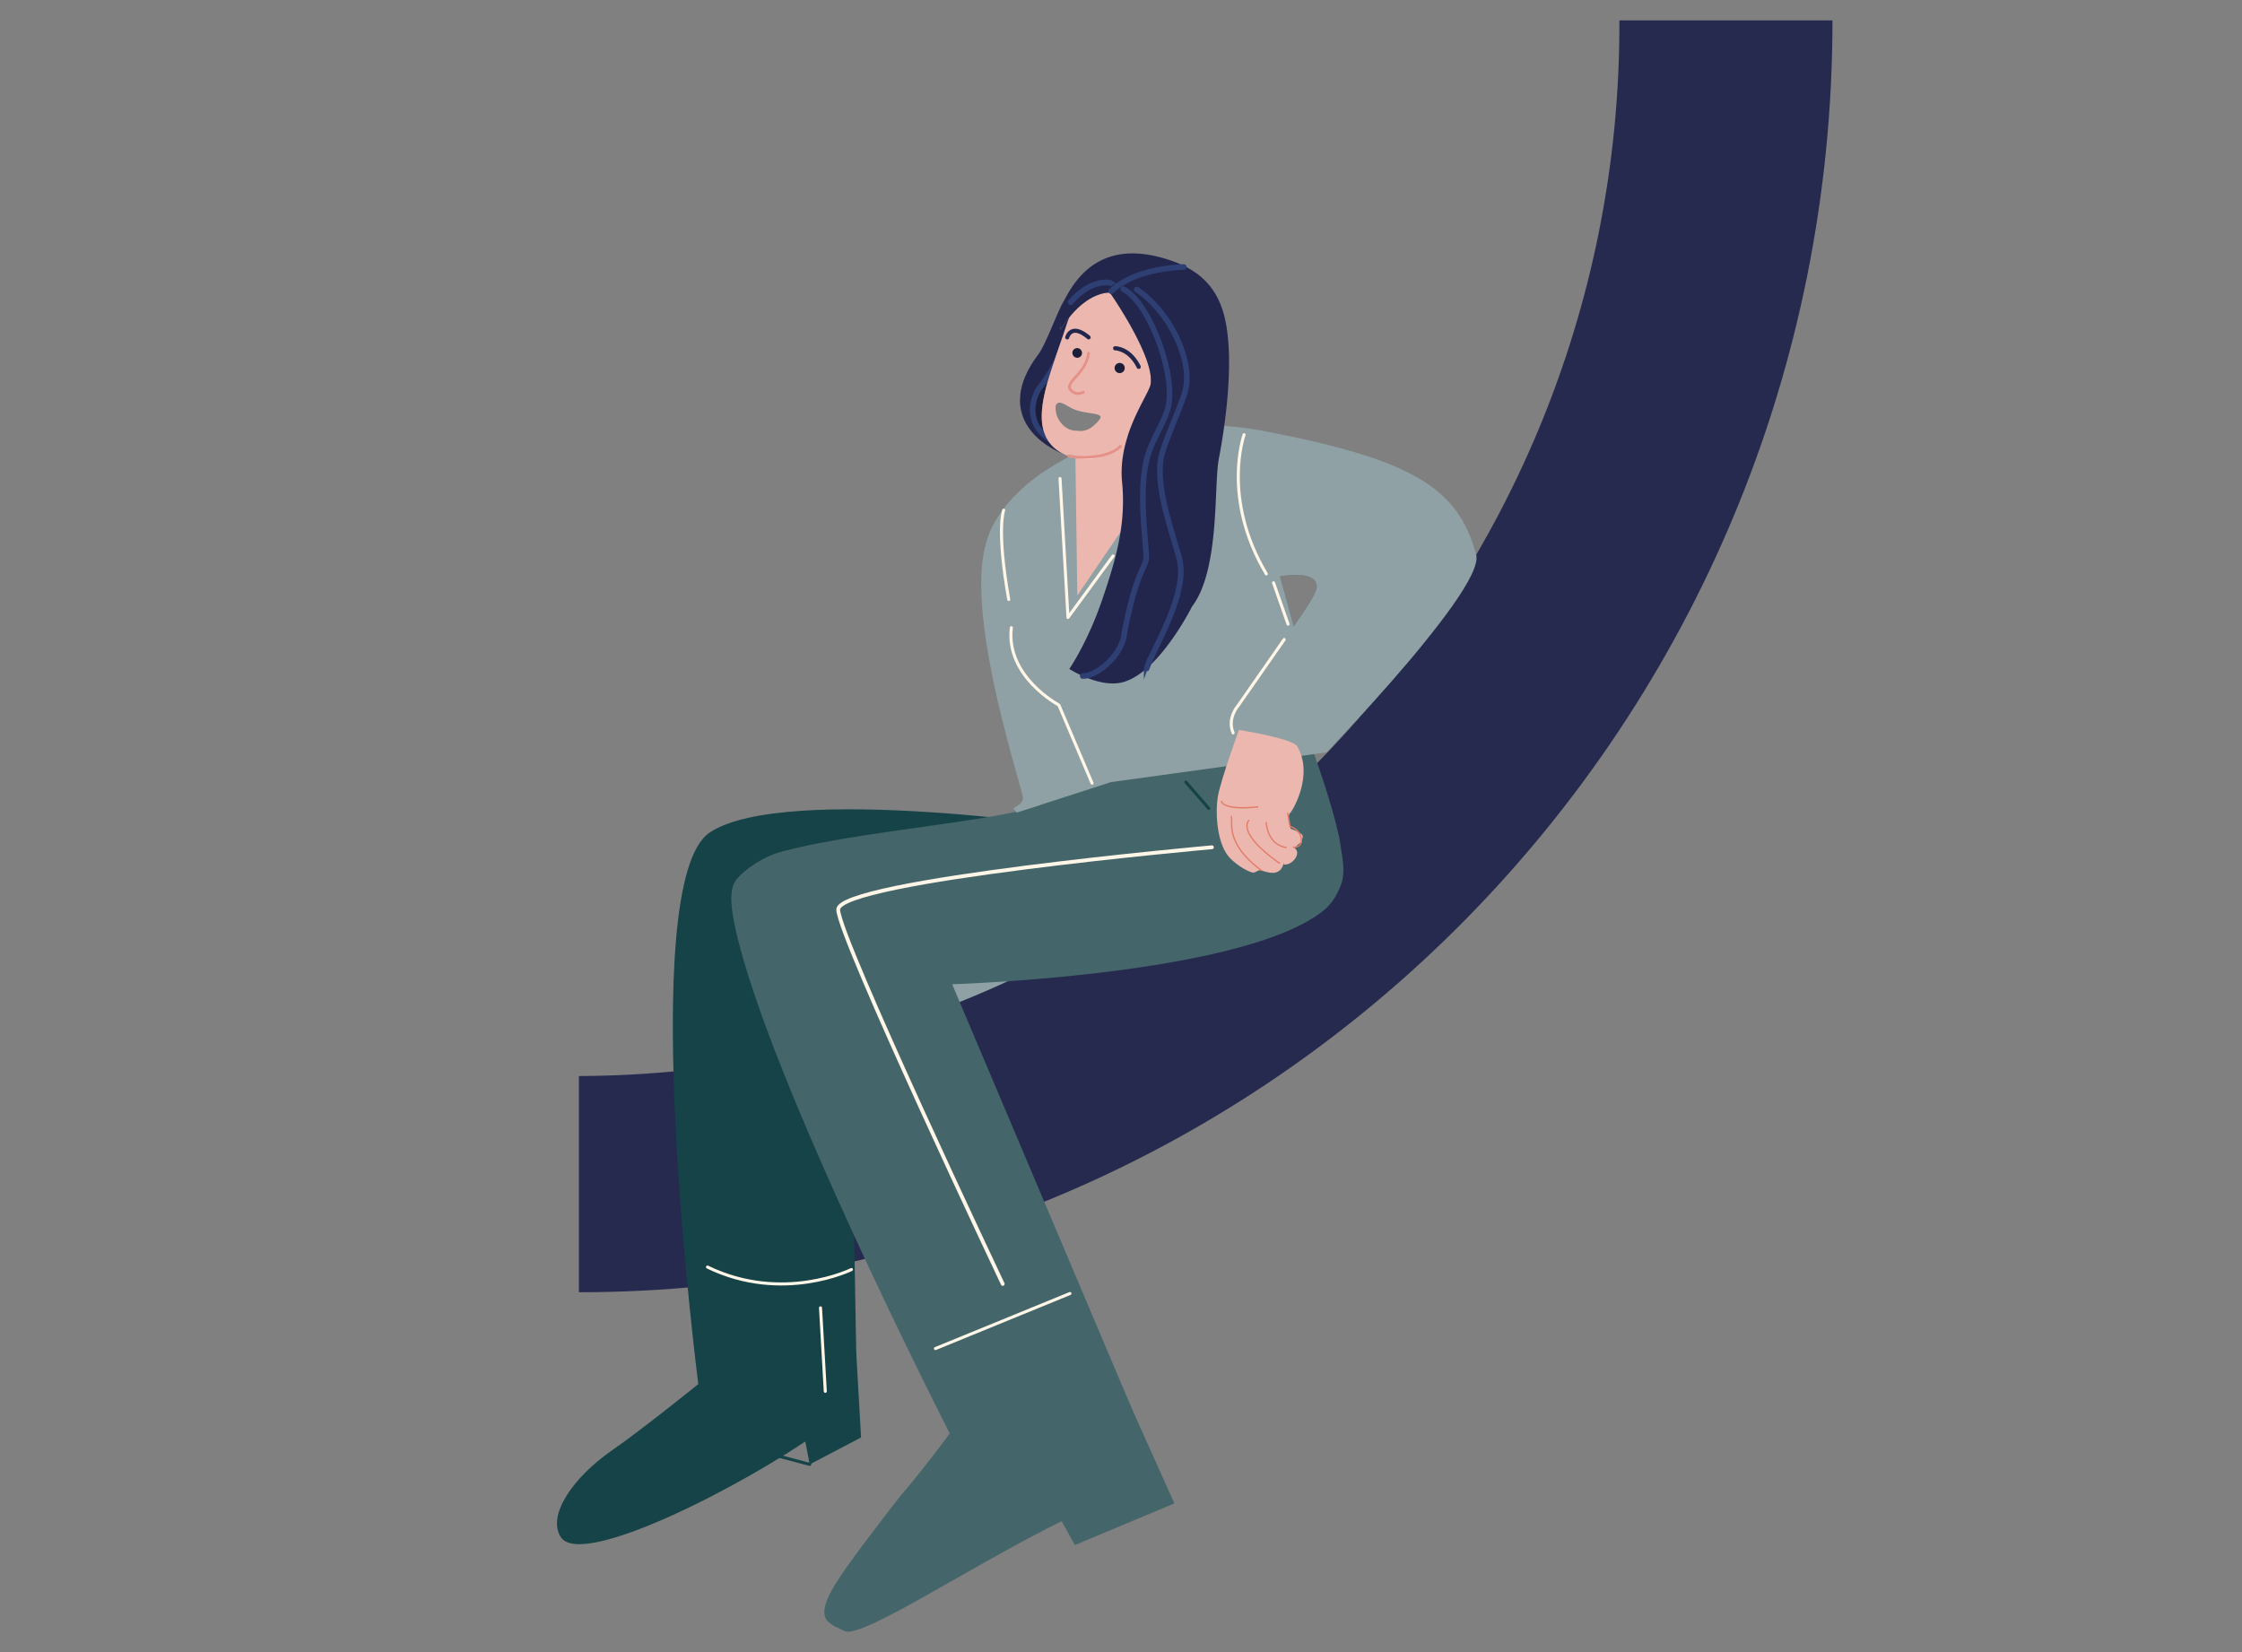 <svg xmlns="http://www.w3.org/2000/svg" xmlns:xlink="http://www.w3.org/1999/xlink" viewBox="0 0 760 560" style="enable-background:new 0 0 760 560" xml:space="preserve"><rect x="0" y="0" width="760" height="560" fill="#808080" stroke="none"/><style>.st0{display:none}.st1{display:inline}.st3{fill:#502018}.st4{fill:#145b9d}.st5{fill:#fce1e0}.st6{fill:none;stroke:#e59188;stroke-width:.704;stroke-linecap:round;stroke-linejoin:round;stroke-miterlimit:10}.st7{fill:#fff}.st8{fill:#1b1d39}.st9{fill:none;stroke:#502018;stroke-width:3.889;stroke-linecap:round;stroke-linejoin:round;stroke-miterlimit:10}.st10,.st13,.st15{fill:#e2ad45}.st13,.st15{stroke:#e2ad45;stroke-width:1.944;stroke-linecap:round;stroke-linejoin:round;stroke-miterlimit:10}.st15{fill:none;stroke:#fff;stroke-width:.972}.st16{fill:#eed2a2}.st17{fill:#fff6e8}.st18{fill:#98accc}.st19{stroke:#fff;stroke-width:1.944}.st19,.st20,.st21{fill:none;stroke-miterlimit:10}.st20{stroke:#f3b7b6;stroke-width:.972;stroke-linecap:round;stroke-linejoin:round}.st21{stroke:#e2ad45}.st23,.st24{display:inline;fill:#ece9e5}.st24{fill:#1b1d39}.st25{fill:#b25d50}.st25,.st26,.st27{display:inline}.st26{fill:#fff}.st27{stroke:#a5412e;stroke-linecap:round;stroke-linejoin:round}.st27,.st28,.st30{fill:none;stroke-miterlimit:10}.st28{display:inline;stroke:#1b1d39;stroke-width:2;stroke-linecap:round}.st30{stroke:#98accc;stroke-width:.5}.st30,.st31,.st32{display:inline}.st31{fill:none;stroke:#a5412e;stroke-miterlimit:10}.st32{fill:#d89931}.st33,.st40,.st41,.st42,.st43{display:inline;fill:none;stroke-miterlimit:10}.st33{stroke:#f3f1ee;stroke-linecap:round}.st40,.st41,.st42,.st43{stroke:#e27a67}.st41,.st42,.st43{stroke:#fff6e8;stroke-linecap:round}.st42,.st43{stroke:#2e3f73}.st43{stroke:#6d7f9a}.st44{fill:#2e3f73}.st45{fill:#e5b871}.st46{fill:#f3b7b6}.st47{fill:#ece9e5}.st48{fill:#6d7f9a}.st49{fill:#e27a67}.st50{fill:none;stroke:#1b1d39;stroke-width:3.912;stroke-linecap:round;stroke-linejoin:round;stroke-miterlimit:10}.st54{fill:#dd6b5b}.st55{fill:#a4412d}.st57,.st58,.st60{fill:none;stroke:#502017;stroke-width:1.85;stroke-linecap:round;stroke-linejoin:round;stroke-miterlimit:10}.st58,.st60{stroke:#502018;stroke-width:9.252}.st60{stroke:#fff5e6;stroke-width:1.85}.st61{fill:#e0d9ce}.st68,.st69,.st72{fill:none;stroke:#fff;stroke-width:3.044;stroke-linecap:round;stroke-linejoin:round;stroke-miterlimit:10}.st69,.st72{stroke:#fff6e8;stroke-width:3.461}.st72{stroke:#3366a8;stroke-width:2}.st73{fill:#3366a8}.st74{fill:none;stroke:#fff6e8;stroke-linecap:round;stroke-linejoin:round;stroke-miterlimit:10}.st75{fill:#b25d50}.st76,.st78,.st79,.st80,.st81,.st82{fill:none;stroke:#a5412e;stroke-width:3.251;stroke-linecap:round;stroke-linejoin:round;stroke-miterlimit:10}.st78,.st79,.st80,.st81,.st82{fill:#b25d50}.st79,.st80,.st81,.st82{fill:none;stroke:#3366a8;stroke-width:3.088}.st80,.st81,.st82{stroke:#000;stroke-width:1.029}.st81,.st82{stroke-width:2.058}.st82{stroke:#3366a8;stroke-width:1.029}.st84{fill:#ffe2e0}.st88,.st90,.st97{fill:none;stroke:#3366a8;stroke-width:2.785;stroke-linecap:round;stroke-linejoin:round;stroke-miterlimit:10}.st90,.st97{stroke:#a5412e;stroke-width:.536}.st97{stroke:#dd6b5b}.st98{fill:#e17a67}.st102,.st103,.st105,.st107,.st109,.st99{fill:none;stroke:#dd6b5b;stroke-width:1.073;stroke-linecap:round;stroke-linejoin:round;stroke-miterlimit:10}.st102,.st103,.st105,.st107,.st109{stroke:#f3b7b6;stroke-width:.536}.st103,.st105,.st107,.st109{stroke:#a5412e;stroke-width:.62}.st105,.st107,.st109{stroke:#fff;stroke-width:.536}.st107,.st109{stroke:#000;stroke-width:1.792}.st109{stroke-width:3.583}.st111{fill:#22264d}.st112{fill:#dbd4c8}.st113{fill:none}.st114{fill:#a5412e}.st115,.st116,.st118,.st119{fill:none;stroke:#dbd4c8;stroke-width:1.817;stroke-linecap:round;stroke-linejoin:round;stroke-miterlimit:10}.st116,.st118,.st119{stroke:#98accc;stroke-width:1.211}.st118,.st119{stroke:#502018;stroke-width:.552}.st119{stroke-width:2.944}.st124{fill:#e59188}.st125,.st126,.st127{fill:none;stroke:#1b1d39;stroke-width:1.211;stroke-linecap:round;stroke-linejoin:round;stroke-miterlimit:10}.st126,.st127{stroke:#e59188;stroke-width:.617}.st127{stroke:#d89931;stroke-width:3.289}.st129{stroke:#e17a67;stroke-width:1.211}.st129,.st131,.st132,.st133{fill:none;stroke-miterlimit:10}.st131{stroke:#f3f1ee;stroke-width:3.634;stroke-linecap:round;stroke-linejoin:round}.st132,.st133{stroke:#1b1d39}.st133{stroke:#fff;stroke-width:2;stroke-linecap:round;stroke-linejoin:round}.st134{fill:#5479ae}.st135{display:inline;fill:#e17a67;stroke:#e2ad45;stroke-width:3;stroke-linecap:round;stroke-linejoin:round;stroke-miterlimit:10}.st137{display:inline;fill:#3366a8}.st138{font-family:&apos;AcuminPro-Semibold&apos;}.st144,.st145,.st146{fill:none;stroke:#000;stroke-width:7.627;stroke-linecap:round;stroke-linejoin:round;stroke-miterlimit:10}.st145,.st146{stroke:#1b1d39;stroke-width:2.542}.st146{stroke:#a5412e}.st147{fill:#b54339}.st149{fill:none;stroke:#fce1e0;stroke-width:.953;stroke-linecap:round;stroke-linejoin:round;stroke-miterlimit:10}.st150,.st151{stroke-width:1.271}.st150{fill:none;stroke:#a5412e;stroke-miterlimit:10}.st151{stroke:#1b1d39;stroke-linecap:round;stroke-linejoin:round}.st151,.st152,.st153,.st154{fill:none;stroke-miterlimit:10}.st152{stroke:#502018;stroke-width:.953;stroke-linecap:round;stroke-linejoin:round}.st153,.st154{stroke:#fce1e0;stroke-width:1.271}.st154{stroke:#fff;stroke-width:.636;stroke-linecap:round;stroke-linejoin:round}.st155{fill:#eae7e1}.st156{fill:#ecb7af}.st157{fill:#fff5e6}.st158{fill:#f2b7b6}.st159{fill:#f3f1ee}.st160,.st162{display:inline;fill:#5479ae}.st162{fill:none;stroke:#eed2a2;stroke-width:.279;stroke-linecap:round;stroke-linejoin:round;stroke-miterlimit:10}.st163{display:inline;fill:#eed2a2}.st164,.st165,.st166{fill:none;stroke-linecap:round;stroke-linejoin:round;stroke-miterlimit:10}.st164{display:inline;stroke:#1b1d39;stroke-width:.435}.st165,.st166{stroke:#a5412e;stroke-width:.376}.st166{stroke:#1b1d39;stroke-width:.279}.st171{display:inline;fill:#a5412e}.st172,.st173,.st174{fill:none;stroke-linecap:round;stroke-linejoin:round;stroke-miterlimit:10}.st172{display:inline;stroke:#1b1d39;stroke-width:.279}.st173,.st174{stroke:#502018;stroke-width:.376}.st174{stroke:#ada394;stroke-width:.501}.st176{display:inline;fill:#e2ad45}.st177,.st179{fill:none;stroke-linecap:round;stroke-linejoin:round;stroke-miterlimit:10}.st177{display:inline;stroke:#fff6e8;stroke-width:.376}.st179{stroke:#1b1d39;stroke-width:1.671}.st183{display:inline;fill:#fce1e0}.st184,.st185{display:inline;stroke-width:.338}.st184{fill:none;stroke:#f3b7b6;stroke-linecap:round;stroke-linejoin:round;stroke-miterlimit:10}.st185{stroke:#1b1d39}.st185,.st186,.st187,.st188{fill:none;stroke-linecap:round;stroke-linejoin:round;stroke-miterlimit:10}.st186{display:inline;stroke:#a5412e;stroke-width:3.133}.st187,.st188{stroke:#f3b7b6;stroke-width:.334}.st188{stroke:#a5412e}.st189{display:inline;fill:#98accc}.st196{fill:none;stroke:#e2ad45;stroke-width:.331;stroke-linecap:round;stroke-linejoin:round;stroke-miterlimit:10}.st198,.st199,.st200{display:inline;fill:#22264d}.st199,.st200{fill:none;stroke:#22264d;stroke-width:.87;stroke-miterlimit:10}.st200{stroke:#e2ad45;stroke-width:.331;stroke-linecap:round;stroke-linejoin:round}.st202,.st203{display:inline;fill:#e5b871}.st203{fill:none;stroke:#d89931;stroke-width:.348;stroke-linecap:round;stroke-linejoin:round}.st203,.st204,.st205{stroke-miterlimit:10}.st204{display:inline;fill:none;stroke:#ece9e5;stroke-width:.653;stroke-linecap:round;stroke-linejoin:round}.st205{fill:#98accc;stroke:#98accc;stroke-width:.228}.st206,.st210,.st211,.st212{display:inline;fill:none;stroke:#1b1d39;stroke-width:.87;stroke-linecap:round;stroke-linejoin:round;stroke-miterlimit:10}.st210,.st211,.st212{stroke:#e2ad45;stroke-width:.279}.st211,.st212{stroke-width:.87}.st212{stroke:#6d7f9a;stroke-width:.279}.st214{display:inline;stroke:#ece9e5;stroke-width:.348}.st214,.st216,.st217,.st218,.st222{fill:none;stroke-linecap:round;stroke-linejoin:round;stroke-miterlimit:10}.st216{display:inline;stroke:#5479ae;stroke-width:.279}.st217,.st218,.st222{stroke:#f3b7b6;stroke-width:.356}.st218,.st222{display:inline;stroke:#e2ad45;stroke-width:1.74}.st222{stroke-width:.653}.st224{fill:#164347}.st231{fill:none;stroke:#fff;stroke-width:.845;stroke-linecap:round;stroke-linejoin:round;stroke-miterlimit:10}.st232{fill:#1f4d54}.st233,.st235,.st240,.st241,.st244{fill:none;stroke:#e2ad45;stroke-width:1.126;stroke-linecap:round;stroke-linejoin:round;stroke-miterlimit:10}.st235,.st240,.st241,.st244{fill:#ffe2e0;stroke:#f3b7b6;stroke-width:.522}.st240,.st241,.st244{fill:none;stroke:#e17a67;stroke-width:.563}.st241,.st244{stroke:#fff}.st244{fill:#fff;stroke:#e2ad45;stroke-width:3.565}.st245{fill:#44666a}.st248{fill:none;stroke:#fff;stroke-width:5.618;stroke-linecap:round;stroke-linejoin:round;stroke-miterlimit:10}.st250{fill:#262a4f}.st258{fill:#8fa1a4}.st259{fill:none;stroke:#000;stroke-width:.785;stroke-linecap:round;stroke-linejoin:round;stroke-miterlimit:10}.st266,.st267,.st268,.st269,.st270{fill:none;stroke-width:.599;stroke-miterlimit:10}.st266{stroke:#a5412e;stroke-linecap:round;stroke-linejoin:round}.st267,.st268,.st269,.st270{stroke:#8fa1a4}.st268,.st269,.st270{stroke:#000;stroke-linecap:round;stroke-linejoin:round}.st269,.st270{stroke:#fff}.st270{stroke:#e2ad45;stroke-width:1.197}.st275,.st276{display:inline;fill:#dd6b5b}.st276{fill:#fff6e8}.st281,.st283{fill:none;stroke-linecap:round;stroke-linejoin:round;stroke-miterlimit:10}.st281{display:inline;stroke:#e17a67;stroke-width:1.821}.st283{stroke:#a5412e}.st286{display:inline;fill:#ecb7af}.st287,.st290,.st291,.st292{fill:none;stroke-miterlimit:10}.st287{stroke:#e17a67;stroke-width:1.454;stroke-linecap:round;stroke-linejoin:round}.st290,.st291,.st292{display:inline}.st290{stroke:#5479ae;stroke-width:.851;stroke-linecap:round;stroke-linejoin:round}.st291,.st292{stroke:#fff6e8;stroke-width:.75}.st292{stroke:#e17a67;stroke-width:1.263;stroke-linecap:round;stroke-linejoin:round}.st305,.st307,.st308,.st309,.st311,.st312,.st313,.st317,.st320,.st321,.st324{fill:none;stroke:#a5412e;stroke-width:1.222;stroke-linecap:round;stroke-linejoin:round;stroke-miterlimit:10}.st307,.st308,.st309,.st311,.st312,.st313,.st317,.st320,.st321,.st324{stroke:#fff;stroke-width:.815}.st308,.st309,.st311,.st312,.st313,.st317,.st320,.st321,.st324{stroke-width:6.517}.st309,.st311,.st312,.st313,.st317,.st320,.st321,.st324{stroke:#98accc;stroke-width:1.222}.st311,.st312,.st313,.st317,.st320,.st321,.st324{stroke-width:3.258}.st312,.st313,.st317,.st320,.st321,.st324{stroke:#eae7e1;stroke-width:.553}.st313,.st317,.st320,.st321,.st324{stroke:#502018;stroke-width:1.106}.st317,.st320,.st321,.st324{stroke:#eed2a2}.st320,.st321,.st324{stroke:#f3f1ee}.st321,.st324{stroke:#fff}.st324{stroke:#98accc;stroke-width:.83}.st326{fill:#131b52}.st329,.st330{fill:none;stroke-linecap:round;stroke-linejoin:round}.st329{stroke:#f3b7b6;stroke-width:2;stroke-miterlimit:10}.st330{stroke:#e17a67;stroke-width:7}.st330,.st332,.st334{stroke-miterlimit:10}.st332{fill:#e59188;stroke:#e59188;stroke-width:.399}.st334{stroke:#22264d;stroke-width:7}.st334,.st335,.st341{fill:none;stroke-linecap:round;stroke-linejoin:round}.st335{stroke:#ecb7af;stroke-width:2;stroke-miterlimit:10}.st341{stroke:#e17a67;stroke-width:.8}.st341,.st342,.st344{stroke-miterlimit:10}.st342{fill:none;stroke:#502018;stroke-width:4.001;stroke-linecap:round;stroke-linejoin:round}.st344{fill:#e27a67;stroke:#e27a67;stroke-width:.165}.st345,.st346,.st350{display:inline;fill:none;stroke:#502018;stroke-width:.8;stroke-linecap:round;stroke-linejoin:round;stroke-miterlimit:10}.st346,.st350{stroke:#fff}.st350{stroke:#2e3f73}.st351,.st353{display:inline;fill:#e27a67}.st353{fill:none;stroke:#22264d;stroke-width:1.2;stroke-linecap:round;stroke-linejoin:round}.st353,.st357,.st360{stroke-miterlimit:10}.st357{fill:none;stroke:#fff;stroke-width:.746;stroke-linecap:round;stroke-linejoin:round}.st360{stroke:#f3b7b6;stroke-width:.932}.st360,.st363,.st364{fill:none;stroke-linecap:round;stroke-linejoin:round}.st363{stroke:#502018;stroke-width:.932;stroke-miterlimit:10}.st364{stroke:#22264d;stroke-width:.746}.st364,.st369,.st371{stroke-miterlimit:10}.st369{fill:#1b1d39;stroke:#2e3f73;stroke-width:1.285}.st371{fill:none;stroke:#164347}.st371,.st372{stroke-width:1.035;stroke-linecap:round;stroke-linejoin:round}.st372,.st377,.st379,.st380,.st381,.st382{fill:none;stroke:#fff6e8;stroke-miterlimit:10}.st379,.st380,.st381,.st382{stroke:#e17a67;stroke-width:3;stroke-linecap:round;stroke-linejoin:round}.st380,.st381,.st382{stroke:#22264d}.st381,.st382{stroke:#e5b871;stroke-width:9}.st382{stroke:#f3b7b6;stroke-width:3}.st386{stroke:#e17a67;stroke-width:2}.st386,.st390,.st391{fill:none;stroke-linecap:round;stroke-linejoin:round;stroke-miterlimit:10}.st390{stroke:#a5412e;stroke-width:9}.st391{stroke:#b25d50}.st398{stroke:#f3b7b6}.st398,.st400,.st401,.st403{fill:none;stroke-miterlimit:10}.st400{stroke:#fff6e8;stroke-width:1.19;stroke-linecap:round;stroke-linejoin:round}.st401,.st403{stroke:#e27a67;stroke-width:1.531}.st403{display:inline;stroke:#fff;stroke-width:.75}.st404,.st411{stroke-linecap:round;stroke-linejoin:round}.st404{display:inline;fill:none;stroke:#1b1d39;stroke-width:47;stroke-miterlimit:10}.st411{stroke:#c48b2d;stroke-width:.75}.st411,.st414,.st418,.st419,.st420{fill:none;stroke-miterlimit:10}.st414{stroke:#98accc;stroke-width:1.648;stroke-linecap:round;stroke-linejoin:round}.st418,.st419,.st420{stroke:#fff}.st418{stroke-width:.75;stroke-linecap:round;stroke-linejoin:round}.st419,.st420{stroke-width:.606}.st420{stroke-width:.448}.st421{fill:#f2dbbc}.st423,.st424,.st429,.st430{fill:none;stroke:#fff6e8;stroke-width:.641;stroke-linecap:round;stroke-linejoin:round;stroke-miterlimit:10}.st424,.st429,.st430{stroke:#e17a67}.st429,.st430{stroke:#fff6e8;stroke-width:.75}.st430{stroke:#e17a67}.st433{stroke:#3366a8}.st433,.st440,.st443,.st444{fill:none;stroke-miterlimit:10}.st440{stroke:#dbd4c8;stroke-width:2.435;stroke-linecap:round;stroke-linejoin:round}.st443,.st444{stroke:#e2ad45;stroke-width:1.217}.st444{stroke:#c48b2d;stroke-width:.798;stroke-linecap:round;stroke-linejoin:round}.st445,.st451,.st453,.st454,.st455,.st456,.st459,.st460,.st462,.st464,.st465{fill:none;stroke:#fff6e8;stroke-width:17.043;stroke-linecap:round;stroke-linejoin:round;stroke-miterlimit:10}.st451,.st453,.st454,.st455,.st456,.st459,.st460,.st462,.st464,.st465{stroke-width:3.652}.st453,.st454,.st455,.st456,.st459,.st460,.st462,.st464,.st465{stroke-width:.913}.st454,.st455,.st456,.st459,.st460,.st462,.st464,.st465{stroke-width:.609}.st455,.st456,.st459,.st460,.st462,.st464,.st465{fill:#fff6e8;stroke-width:.798}.st456,.st459,.st460,.st462,.st464,.st465{fill:none;stroke:#44666a;stroke-width:2.435}.st459,.st460,.st462,.st464,.st465{stroke:#eed2a2;stroke-width:1.652}.st460,.st462,.st464,.st465{stroke-width:1.689}.st462,.st464,.st465{stroke:#164347;stroke-width:1.217}.st464,.st465{stroke:#e17a66;stroke-width:2.087}.st465{stroke:#e59188;stroke-width:1.688}.st466,.st467,.st468{fill:#ecb7af;stroke:#ecb7af;stroke-width:1.321;stroke-miterlimit:10}.st467,.st468{stroke-width:1.691}.st468{stroke-width:1.774}.st473,.st477{fill:none;stroke-miterlimit:10}.st473{display:inline;stroke:#f27360;stroke-width:2.268}.st477{stroke:#e17a66;stroke-width:1.606;stroke-linecap:round;stroke-linejoin:round}.st478{fill:#0b163d}.st479{fill:none;stroke:#a4412d;stroke-width:4.817;stroke-linecap:round;stroke-linejoin:round;stroke-miterlimit:10}.st482,.st483,.st489{fill:#ecb7af;stroke:#ecb7af;stroke-width:.297;stroke-miterlimit:10}.st483,.st489{fill:none;stroke:#fff;stroke-width:1.321;stroke-linecap:round;stroke-linejoin:round}.st489{stroke:#f27360;stroke-width:5.284}.st490{stroke:#fff;stroke-width:2.237}.st490,.st493,.st495{fill:none;stroke-miterlimit:10}.st493{stroke:#5479ae;stroke-linecap:round;stroke-linejoin:round}.st495{stroke:#f3b7b6;stroke-width:.922}.st495,.st496,.st497{stroke-linecap:round;stroke-linejoin:round}.st496{fill:none;stroke:#b25d50;stroke-width:2;stroke-miterlimit:10}.st497{stroke:#a5412e;stroke-width:.5}.st497,.st498,.st499{fill:none;stroke-miterlimit:10}.st498{stroke:#f3f1ee;stroke-width:2;stroke-linecap:round;stroke-linejoin:round}.st499{stroke:#f3b7b6}.st499,.st501,.st502{stroke-linecap:round;stroke-linejoin:round}.st501{fill:none;stroke:#1b1d39;stroke-miterlimit:10}.st502{stroke:#502018;stroke-width:2.53}.st502,.st503,.st504{fill:none;stroke-miterlimit:10}.st503{stroke:#502018;stroke-width:1.265;stroke-linecap:round;stroke-linejoin:round}.st504{stroke:#eae7e1;stroke-width:10.118}.st504,.st505,.st507,.st508{stroke-linecap:round;stroke-linejoin:round}.st505{fill:none;stroke:#131b52;stroke-width:6.324;stroke-miterlimit:10}.st507,.st508{stroke-width:1.265}.st507{fill:none;stroke:#dbd4c8;stroke-miterlimit:10}.st508{stroke:#fff}.st508,.st513,.st514{fill:none;stroke-miterlimit:10}.st513{stroke:#e2ad45;stroke-width:1.36;stroke-linecap:round;stroke-linejoin:round}.st514{stroke:#fff;stroke-width:.34}.st521,.st522{stroke-linecap:round;stroke-linejoin:round}.st521{fill:none;stroke:#1b1d39;stroke-width:6.124;stroke-miterlimit:10}.st522{stroke:#a5412e}.st522,.st523,.st524,.st525,.st526{display:inline;fill:none;stroke-width:1.225;stroke-miterlimit:10}.st523{stroke:#f3f1ee;stroke-linecap:round;stroke-linejoin:round}.st524,.st525,.st526{stroke:#502018}.st525,.st526{stroke:#1b1d39;stroke-width:4.899;stroke-linecap:round;stroke-linejoin:round}.st526{stroke:#eed2a2;stroke-width:1.225}.st529{display:inline;stroke:#e2ad45;stroke-width:4.899}.st529,.st534,.st538,.st540,.st541,.st542,.st545,.st546{fill:none;stroke-linecap:round;stroke-linejoin:round;stroke-miterlimit:10}.st534{display:inline;stroke:#fff6e8;stroke-width:1.323}.st538,.st540,.st541,.st542,.st545,.st546{stroke:#f3b7b6;stroke-width:1.261}.st540,.st541,.st542,.st545,.st546{stroke:#f2dbbc;stroke-width:1.323}.st541,.st542,.st545,.st546{stroke:#f3b7b6;stroke-width:1.251}.st542,.st545,.st546{stroke:#fff6e8;stroke-width:1.39}.st545,.st546{stroke:#e27a67}.st546{stroke:#f3b7b6;stroke-width:1.325}.st547,.st548{stroke-width:1.39}.st547{fill:none;stroke:#e2ad45;stroke-linecap:round;stroke-linejoin:round;stroke-miterlimit:10}.st548{stroke:#fff}.st548,.st549,.st552{fill:none;stroke-linecap:round;stroke-linejoin:round;stroke-miterlimit:10}.st549{display:inline;stroke:#fff6e8;stroke-width:.927}.st552{stroke:#eed2a2;stroke-width:.96}.st553,.st560,.st561,.st567,.st568,.st573,.st576,.st577,.st578,.st581,.st583{fill:none;stroke:#e2ad45;stroke-width:4.801;stroke-linecap:round;stroke-linejoin:round;stroke-miterlimit:10}.st560,.st561,.st567,.st568,.st573,.st576,.st577,.st578,.st581,.st583{stroke:#502017;stroke-width:.96}.st561,.st567,.st568,.st573,.st576,.st577,.st578,.st581,.st583{stroke:#502018;stroke-width:4.801}.st567,.st568,.st573,.st576,.st577,.st578,.st581,.st583{stroke:#fff6e8;stroke-width:.282}.st568,.st573,.st576,.st577,.st578,.st581,.st583{stroke:#5479ae;stroke-width:1.211}.st573,.st576,.st577,.st578,.st581,.st583{stroke:#e2ad45;stroke-width:.96}.st576,.st577,.st578,.st581,.st583{stroke:#5479ae;stroke-width:1.062}.st577,.st578,.st581,.st583{stroke:#fff;stroke-width:.75}.st578,.st581,.st583{stroke-width:.375}.st581,.st583{stroke:#502017;stroke-width:.949}.st583{stroke:#502018;stroke-width:4.744}.st584,.st585,.st586,.st588,.st589{fill:none;stroke:#e27a67;stroke-miterlimit:10}.st584{stroke-width:1.324;stroke-linecap:round;stroke-linejoin:round}.st585,.st586,.st588,.st589{stroke-width:1.464}.st586,.st588,.st589{stroke:#fff;stroke-width:.949;stroke-linecap:round;stroke-linejoin:round}.st588,.st589{stroke:#ffe2e0}.st589{stroke:#f3b7b6;stroke-width:1.11}.st590,.st592{fill:#ecb7af;stroke:#ecb7af;stroke-width:.748;stroke-miterlimit:10}.st592{stroke-width:.732}.st595,.st599{fill:none;stroke-linecap:round;stroke-linejoin:round}.st595{stroke:#f2b7b6;stroke-width:1.192;stroke-miterlimit:10}.st599{stroke:#e17a67;stroke-width:.762}.st599,.st600,.st601{stroke-miterlimit:10}.st600{fill:none;stroke:#a5412e;stroke-width:2.285;stroke-linecap:round;stroke-linejoin:round}.st601{fill:#ecb7af;stroke:#ecb7af;stroke-width:.141}.st608{stroke:#000;stroke-width:.901;stroke-linecap:round;stroke-linejoin:round}.st608,.st610,.st613,.st614{fill:none;stroke-miterlimit:10}.st610{stroke:#1b1d39;stroke-width:1.205;stroke-linecap:round;stroke-linejoin:round}.st613,.st614{stroke:#fce1e0;stroke-width:1.103}.st614{stroke-width:.803;stroke-linecap:round;stroke-linejoin:round}.st620,.st622,.st625,.st628,.st632,.st633{fill:#fff;stroke:#f3f1ee;stroke-width:1.607;stroke-miterlimit:10}.st622,.st625,.st628,.st632,.st633{stroke-width:1.468}.st625,.st628,.st632,.st633{stroke:#f27360;stroke-width:.554;stroke-linecap:round;stroke-linejoin:round}.st628,.st632,.st633{fill:none;stroke:#fff6e8;stroke-width:3.913}.st632,.st633{stroke:#e17a66;stroke-width:3.011}.st633{stroke:#eed2a2;stroke-width:9.033}.st635,.st639{fill:#ecb7af;stroke:#ecb7af;stroke-width:.557;stroke-miterlimit:10}.st639{fill:none;stroke:#f3f1ee;stroke-width:3.102;stroke-linecap:round;stroke-linejoin:round}.st647{fill:#d89931}.st650{stroke:#98accc;stroke-width:.821;stroke-linejoin:round}.st650,.st654,.st655,.st662,.st663,.st667,.st668{fill:none;stroke-linecap:round;stroke-miterlimit:10}.st654{stroke:#d89931;stroke-width:1.501;stroke-linejoin:round}.st655,.st662,.st663,.st667,.st668{stroke:#98accc;stroke-width:1.331}.st662,.st663,.st667,.st668{stroke-width:3.006;stroke-linejoin:round}.st663,.st667,.st668{stroke:#e2ad45;stroke-width:16.534}.st667,.st668{stroke:#1b1d39;stroke-width:.752}.st668{stroke:#98accc}.st671{display:inline;fill:#e17a67}.st672,.st673{fill:none;stroke-linecap:round;stroke-linejoin:round;stroke-miterlimit:10}.st672{stroke:#e2ad45;stroke-width:.75}.st673{stroke:#fff}.st674{fill:#c49a95}.st679,.st680{stroke-linecap:round;stroke-linejoin:round}.st679{fill:none;stroke:#f3b7b6;stroke-width:.75;stroke-miterlimit:10}.st680{stroke:#502018;stroke-width:4}.st680,.st685,.st686{fill:none;stroke-miterlimit:10}.st685{stroke:#e2ad45;stroke-width:.657;stroke-linecap:round;stroke-linejoin:round}.st686{stroke:#98accc}.st687,.st688{stroke:#e2ad45;stroke-linejoin:round}.st687{fill:none;stroke-width:3;stroke-linecap:round;stroke-miterlimit:10}.st688{stroke-width:2.079}.st688,.st690,.st694,.st696,.st697{fill:none;stroke-linecap:round;stroke-miterlimit:10}.st690{stroke:#502018;stroke-width:.75;stroke-linejoin:round}.st694,.st696,.st697{stroke:#1b1d39;stroke-width:3}.st696,.st697{stroke:#a5412e;stroke-width:20.867;stroke-linejoin:round}.st697{stroke:#fff;stroke-width:1.159}.st698{font-size:8.452px}.st699{font-size:8.483px}.st703{fill:none;stroke:#f3b7b6;stroke-linecap:round;stroke-miterlimit:10}.st703,.st704,.st708{stroke-width:.934;stroke-linejoin:round}.st704{fill:#fff6e8;stroke:#fff;stroke-linecap:round;stroke-miterlimit:10}.st708{display:inline;stroke:#f3b7b6}.st708,.st709,.st710,.st711{fill:none;stroke-linecap:round;stroke-miterlimit:10}.st709{stroke:#e59188;stroke-width:3.115;stroke-linejoin:round}.st710,.st711{stroke-width:3.436}.st710{stroke:#b25d50;stroke-linejoin:round}.st711{stroke:#2e3f73}.st711,.st717,.st719{stroke-linejoin:round}.st717{fill:none;stroke:#22264d;stroke-width:1.145;stroke-linecap:round;stroke-miterlimit:10}.st719{display:inline;stroke:#fff6e8;stroke-width:2.291}.st719,.st722,.st723{fill:none;stroke-linecap:round;stroke-miterlimit:10}.st722{display:inline;stroke:#ecb7af;stroke-width:1.673;stroke-linejoin:round}.st723{stroke:#eed2a2;stroke-width:1.686}.st723,.st727,.st728{display:inline;stroke-linejoin:round}.st727{fill:none;stroke:#eed2a2;stroke-width:1.124;stroke-linecap:round;stroke-miterlimit:10}.st728{stroke:#fff;stroke-width:1.673}.st728,.st729,.st730,.st733{fill:none;stroke-linecap:round;stroke-miterlimit:10}.st729{display:inline;stroke:#502018;stroke-width:1.124;stroke-linejoin:round}.st730,.st733{stroke:#e5b871;stroke-width:3.842}.st733{display:inline;stroke:#e2ad45;stroke-width:13;stroke-linejoin:round}</style><g id="Klant_worden"><path class="st258" d="m339.49 354.5-32.68-24.39 59.99-18.15z"/><path id="ORBI_1_" class="st250" d="M548.95 6.9c0 .01 0 .01 0 0 .74 196.29-157.73 357.15-352.71 357.84v73.28c234.69 0 424.94-193.01 424.94-431.11h-72.23z"/><path class="st224" d="M369.36 281.1s-102.94-15.91-128.71 1.04-3.94 187.02-3.94 187.02-19.03 15.38-29.14 22.37c-13.66 9.45-22.25 22.43-17.4 29.58 7.14 10.56 61.9-17.5 87.68-35.84 6.11-4.34 12.85-7.52 12.61-15.01l-2.07-116.29-11.14-22.58 92.11-50.29z"/><defs><path id="SVGID_00000070086725574758600800000007356623999122597544_" d="M334.17 184.12c6.62-24.03 48.34-46.76 93.67-38.12 49.98 9.53 66.47 18.9 72.56 42.07 3.28 12.45-60.39 77.02-60.39 77.02l-35.6-9.01s42.06-51.03 41.96-57.15-12.48-3.53-12.48-3.53 14.67 50.57 20.07 88.4c.83 5.82 2.45 11.57.55 16.29-2.09 5.17-4.19 8.1-11.1 12.08-32.76 18.82-120.64 21.45-120.64 21.45l66.7 157.53c2.06 6.86-1.9 14.07-8.79 16-28.72 8.07-86.13 48.49-94.16 45.8-10.19-3.41-18.92-17.9-5.35-23.67 13.57-5.77 40.77-43.39 40.77-43.39s-61.31-119.93-72.6-170.86c-2.32-10.49-1.62-14.67.53-17.21 2.52-2.98 8.5-7.35 14.88-9.09 31.88-8.73 84.13-9.72 81.95-18.75-2.63-10.82-19.15-61.83-12.53-85.86z"/></defs><clipPath id="SVGID_00000054949655060033350770000005819011075526058389_"><use xlink:href="#SVGID_00000070086725574758600800000007356623999122597544_" style="overflow:visible"/></clipPath><path style="clip-path:url(#SVGID_00000054949655060033350770000005819011075526058389_);fill:#44666a" d="M334.17 184.12c6.62-24.03 69.04-67.89 113.29-10.49 3.12 4.04 15.29 18.52 18.27 22.48 39.29 52.22 58.45 96 58.45 96l-31.83 19.81-57.85-84.64s14.55 34.1 19.46 56.53c1.26 5.74 2.45 11.57.55 16.29-2.09 5.17-4.19 8.1-11.1 12.08-32.76 18.82-120.64 21.45-120.64 21.45l66.7 157.53c2.06 6.86 6.16 11.81-8.79 16-28.72 8.06-86.63 49.67-94.16 45.8-4.73-2.43-11.55-3.02-3.02-16.55 7.86-12.48 38.45-50.51 38.45-50.51s-61.31-119.93-72.6-170.86c-2.32-10.49-1.62-14.67.53-17.21 2.52-2.98 8.5-7.35 14.88-9.09 31.88-8.73 94.88-11.3 92.7-20.33-2.64-10.83-29.91-60.26-23.29-84.29z"/><path style="clip-path:url(#SVGID_00000054949655060033350770000005819011075526058389_);fill:#8fa1a4" d="m376.63 265.1 78.43-10.82 36.2 72.71 100.52-64.77L425.65 98.23l-112.89 66.64-2.91 67.89 34.79 42.68z"/><path class="st156" d="m400.7 149.66-35.51 52.22-.77-55.87z"/><path class="st113" d="M373.76 162.54zM378.64 159.34c.03-.03.06-.05.08-.08-.02.03-.05.05-.08.08zM380.1 157.93c.07-.08.14-.15.21-.23 0 .05 0 .1-.01.15-.65.9-1.3 1.8-1.96 2.73-.23.16-.46.32-.7.46l2.46-3.11z"/><path class="st111" d="M345.87 133.69c.45-4 2.29-8.51 6.06-13.51 2.7-3.58 6.07-13.65 9.07-19-2.12 4.34-1.42 9.17-1.52 10.62 1.03-1.65 2.05-3.08 3.07-4.33-.39.93-.76 1.89-1.09 2.91-1.53 4.73-3.34 9.58-4.87 14.28-1.42 2.45-2.94 4.82-4.17 6.3-1.52 1.82-3.39 6.17-2.34 10.68.63 2.72 2.27 5.08 4.76 6.97 1.25 2.28 3.28 4.16 6.29 5.54-.2-.08-.41-.16-.61-.24-8.1-3.3-15.8-10.14-14.65-20.22"/><path class="st8" d="M350.66 141.5c-1-4.3.78-8.43 2.22-10.15.88-1.05 1.88-2.51 2.88-4.11-2.36 7.68-3.7 14.79-1.54 20.11-1.83-1.65-3.04-3.6-3.56-5.85z"/><path d="M352.88 131.35c-1.44 1.72-3.21 5.85-2.22 10.15.52 2.25 1.72 4.2 3.56 5.85.18.43.38.86.6 1.27-2.49-1.9-4.13-4.25-4.76-6.97-1.05-4.52.83-8.86 2.34-10.68 1.23-1.48 2.76-3.85 4.17-6.3-.28.87-.56 1.73-.82 2.58-.99 1.59-1.99 3.05-2.87 4.1z" style="fill:#22264d;stroke:#2e3f73;stroke-width:1.285;stroke-miterlimit:10"/><path class="st156" d="M378.01 153.21c.95-.43 1.91-.92 2.85-1.45-2.01 2.5-5.15 5.16-8.97 4.16-.49-.13-.96-.29-1.42-.48 1.02-.13 2.06-.35 3.1-.63 1.6-.35 3.13-.87 4.44-1.6z"/><path class="st5" d="M373.57 154.82c-1.04.28-2.08.49-3.1.63-1.74.23-3.45.23-5.09-.01 2.27.11 5.32.01 8.19-.62z"/><path class="st156" d="M380.86 151.76c.13-.07.26-.15.4-.23 2.45-10.52 8.42-18.64 8.81-21.36 1.35-9.34-13.81-30.96-13.81-30.96s-6.48-.61-13.71 8.27c-.39.93-.76 1.89-1.09 2.91-1.53 4.73-3.34 9.58-4.87 14.28-.28.87-.56 1.73-.82 2.58-2.36 7.68-3.7 14.79-1.54 20.11.18.43.38.86.6 1.27 1.25 2.28 3.28 4.16 6.29 5.54.22.1.44.21.67.3.01-.03.01-.06.02-.08.1-.23.37-.33.61-.23.16.07.48.14.94.21l15.58-2.91c.18-.16.38-.31.54-.48a.459.459 0 1 1 .67.63c-.6.63-1.33 1.15-2.13 1.6.94-.43 1.9-.92 2.84-1.45zm-7.81-10.18c-.26.96-2.58 3.06-3.66 3.67-.99.57-2.61 1.1-4.97.76-.49-.07-1.02-.18-1.57-.33-3.66-1.4-4.65-4.98-4.69-5.13v-.02c-.51-2.18-.44-3.28.24-3.79.84-.63 2.03.05 3.54.9.85.48 1.82 1.03 2.7 1.32.26.08.6.18.99.29 3.59 1.05 7.83.82 7.42 2.33zm13.27-16.62c-.13.07-.27.09-.41.07a.668.668 0 0 1-.51-.37c-2.32-4.53-5.32-5.71-7.43-5.94-.44-.03-.65-.37-.61-.75.04-.38.37-.65.75-.61 2.47.23 5.91 1.6 8.51 6.68.17.33.04.75-.3.92z"/><path class="st156" d="M363.04 134.75c-.94-.97-.32-1.85 1.54-3.93 1.18-1.33 2.66-3 3.61-5.18l-1.27 9.54a.46.46 0 0 0-.3.05c-.07.04-1.99 1.16-3.58-.48z"/><path class="st124" d="M364.92 133.81c-.72-.1-1.47-.43-2.15-1.13-1.62-1.67-.17-3.3 1.52-5.19 1.72-1.92 3.85-4.31 4.27-7.84a.46.46 0 0 1 .51-.4h.01c.25.04.42.26.39.51-.14 1.17-.47 2.22-.89 3.17-.95 2.17-2.43 3.85-3.61 5.18-1.86 2.09-2.48 2.97-1.54 3.93 1.59 1.64 3.51.52 3.59.48.09-.06.2-.06.3-.05.14.02.26.08.34.2.13.22.06.5-.15.63-.54.33-1.53.67-2.59.51z"/><path class="st111" d="M385.91 125.03a.668.668 0 0 1-.51-.37c-2.32-4.53-5.32-5.71-7.43-5.94-.44-.03-.65-.37-.61-.75.04-.38.37-.65.75-.61 2.47.23 5.91 1.6 8.51 6.68.17.34.04.75-.3.92-.13.06-.27.09-.41.07zM369.14 115.04a.698.698 0 0 1-.55-.15c-1.98-1.66-3.63-2.35-4.73-1.99-1.07.34-1.41 1.61-1.42 1.64a.69.69 0 0 1-.83.5.682.682 0 0 1-.5-.83c.02-.08.51-2.02 2.31-2.61 1.61-.54 3.65.23 6.05 2.24.29.24.33.67.08.96-.1.13-.25.21-.41.24z"/><path class="st155" d="M345.76 135.61c0-.63.04-1.27.11-1.92l-.11 1.92z"/><path class="st111" d="M412.72 158.99c.12-1.34.26-2.52.44-3.48 1.13-5.81 5.5-30 2.36-46.14-1.9-9.73-6.79-16.92-18.22-20.92-22.1-7.74-31.79 3.66-36.82 13.94-2.12 4.34-.91 7.96-1.01 9.41 1.03-1.65 2.05-3.08 3.07-4.33 7.23-8.89 13.71-8.27 13.71-8.27s15.16 21.63 13.81 30.96c-.39 2.72-6.36 10.84-8.81 21.36-.46 1.98-.8 4.04-.95 6.17 0 .05 0 .1-.01.15-.12 1.8-.12 3.64.07 5.52 1.16 11.88-1.02 21.99-4.28 32.44-.11.36-.23.71-.34 1.07-.65 2.03-1.32 4.08-2.03 6.16a119.98 119.98 0 0 1-3.34 8.71c-.09.22-.19.44-.28.65-3.94 9.05-7.61 14.35-7.61 14.35s1.71 1.11 4.26 2.28c.05-.11.14-.19.27-.19 4.5.2 13.35-7.15 13.82-14.5 2.71-13.9 4.91-18.81 6.22-21.74.9-2 1.31-2.92 1.14-5.17-.09-1.15-.18-2.33-.28-3.54-.8-9.84-1.71-21 .94-29.85.82-2.74 2.12-5.35 3.37-7.87 1.18-2.36 2.39-4.81 3.2-7.34 3.39-10.63-5.87-36.02-14.78-40.54a.302.302 0 0 1-.13-.41c.08-.15.26-.22.41-.13 9.09 4.61 18.54 30.46 15.09 41.28-.82 2.58-2.05 5.05-3.23 7.43-1.24 2.49-2.52 5.07-3.33 7.77-2.61 8.73-1.71 19.83-.92 29.62.1 1.21.19 2.39.28 3.54.18 2.4-.28 3.43-1.19 5.47-1.3 2.91-3.49 7.77-6.17 21.56-.47 7.43-8.86 14.6-13.81 15 3.73 1.59 8.86 3.06 13.33 1.74 1.02-.3 2.03-.74 3.03-1.28l.6-.33c1.32-.77 2.62-1.72 3.87-2.79-.07-.08-.11-.18-.07-.28.66-1.92 1.9-4.51 3.33-7.5 4.26-8.89 10.08-21.07 7.68-29.78-.45-1.62-.98-3.41-1.55-5.3-2.96-9.92-6.65-22.28-4.15-30.64.84-2.8 2.44-6.79 3.99-10.65 1.42-3.55 2.77-6.91 3.56-9.39 3.23-10.13-4.59-27.05-16.09-34.81a.306.306 0 0 1-.08-.43c.09-.14.29-.18.43-.08 11.7 7.89 19.63 25.14 16.33 35.51-.8 2.5-2.15 5.87-3.58 9.43-1.54 3.85-3.14 7.82-3.97 10.6-2.45 8.19 1.21 20.44 4.15 30.29.57 1.89 1.1 3.68 1.55 5.32 2.46 8.93-3.42 21.23-7.72 30.21-1.3 2.71-2.41 5.05-3.09 6.88 8.46-7.65 14.89-20.54 14.89-20.54 3.13-4.11 4.99-9.95 6.14-16.25l.12-.66c1.88-10.7 1.77-22.59 2.38-29.69zm-50.3-55.1c6.85-8.01 13.73-8.58 14.26-8.2.14.1.18.3.09.44-.1.14-.28.18-.42.08-.06-.03-6.35-1.56-13.18 6.43-.07.08-.18.12-.28.1a.329.329 0 0 1-.16-.07c-.12-.11-.42 1.35-.31 1.22zm39.18-13.44a.3.3 0 0 1-.25.35c-.16.03-16.19.13-24.43 8.12-.07.07-.17.1-.26.08a.343.343 0 0 1-.18-.09.302.302 0 0 1 .01-.43c8.38-8.13 24.59-8.26 24.76-8.29.16-.01.32.1.35.26z"/><path class="st8" d="M364.27 118.25a1.645 1.645 0 0 1 1.79 2.76c-1.06.67-2.42-.01-2.53-1.26-.06-.59.24-1.18.74-1.5zM381.18 124.2c.3.9-.18 1.88-1.08 2.18s-1.88-.18-2.18-1.08c-.3-.9.18-1.88 1.08-2.18.9-.31 1.88.18 2.18 1.08z"/><path class="st156" d="M378.93 151.45c-4.02 3.45-12.6 3.35-15.58 2.91"/><path class="st124" d="M361.8 154.38c.1-.23.37-.33.61-.23.16.07.48.14.94.21 2.98.44 11.56.54 15.58-2.91.18-.16.38-.31.54-.48a.459.459 0 1 1 .67.63c-.6.63-1.33 1.15-2.13 1.6-1.31.74-2.84 1.26-4.44 1.61-2.88.63-5.93.73-8.19.62-.87-.04-1.63-.11-2.21-.2-.55-.08-.95-.17-1.14-.25a.453.453 0 0 1-.25-.53c.01-.02.01-.04.02-.07z"/><path class="st369" d="M367.03 228.84c4.5.2 13.35-7.15 13.82-14.5 2.71-13.9 4.91-18.81 6.22-21.74.9-2 1.31-2.92 1.14-5.17-.09-1.15-.18-2.33-.28-3.54-.8-9.84-1.71-21 .94-29.85.82-2.74 2.12-5.35 3.37-7.87 1.18-2.36 2.39-4.81 3.2-7.34 3.39-10.63-5.87-36.02-14.78-40.54a.302.302 0 0 1-.13-.41c.08-.15.26-.22.41-.13 9.09 4.61 18.54 30.46 15.09 41.28-.82 2.58-2.05 5.05-3.23 7.43-1.24 2.49-2.52 5.07-3.33 7.77-2.61 8.73-1.71 19.83-.92 29.62.1 1.21.19 2.39.28 3.54.18 2.4-.28 3.43-1.19 5.47-1.3 2.91-3.49 7.77-6.17 21.56-.47 7.43-8.86 14.6-13.81 15-.22.02-.44.04-.65.03h-.03a.307.307 0 0 1-.26-.32c0-.04.03-.07.05-.11.04-.1.13-.19.26-.18zM376.68 95.69c.14.1.18.3.09.44-.1.14-.28.18-.42.08-.06-.03-6.35-1.56-13.18 6.43-.07.08-.18.12-.28.1a.329.329 0 0 1-.16-.07.303.303 0 0 1-.03-.43c6.86-8.02 13.45-6.93 13.98-6.55z"/><path class="st369" d="M388.41 226.47c.66-1.92 1.9-4.51 3.33-7.5 4.26-8.89 10.08-21.07 7.68-29.78-.45-1.62-.98-3.41-1.55-5.3-2.96-9.92-6.65-22.28-4.15-30.64.84-2.8 2.44-6.79 3.99-10.65 1.42-3.55 2.77-6.91 3.56-9.39 3.23-10.13-4.59-27.05-16.09-34.81a.306.306 0 0 1-.08-.43c.09-.14.29-.18.43-.08 11.7 7.89 19.63 25.14 16.33 35.51-.8 2.5-2.15 5.87-3.58 9.43-1.54 3.85-3.14 7.82-3.97 10.6-2.45 8.19 1.21 20.44 4.15 30.29.57 1.89 1.1 3.68 1.55 5.32 2.46 8.93-3.42 21.23-7.72 30.21-1.3 2.71-2.41 5.05-3.09 6.88-.07.18-.15.39-.21.56-.05.14-.19.22-.33.2-.02 0-.04-.01-.06-.01a.254.254 0 0 1-.12-.11c-.07-.09-.11-.19-.07-.3zM401.35 90.81c-.16.03-16.19.13-24.43 8.12-.07.07-.17.1-.26.08a.343.343 0 0 1-.18-.09.302.302 0 0 1 .01-.43c8.38-8.13 24.59-8.26 24.76-8.29.17-.02.32.09.35.25.03.17-.09.33-.25.36z"/><g><path class="st156" d="M435.22 280.21s6.8 1.79 6.39 3.47c-.82 3.33.35.39-2.76 3.77 2.47 1.76-.8 6.01-3.7 5.58"/><path class="st156" d="M419.98 247.41s-6.01 16.52-7.08 22.24c-.99 5.34-.49 15.38 3.3 20.33 1.9 2.48 5.94 5.12 8.29 5.77 1.1.3 1.99-1.11 3.08-.72 2.61.93 5.96 1.8 7.31-1.6 1.74-4.39 3.33-11.12 2.42-13.29-.91-2.17-.42-4.34.04-4.56.47-.22 8.25-12.65 2.38-22.63-1.53-2.63-19.74-5.54-19.74-5.54z"/><path class="st49" d="M416.37 273.48c-2.29-.66-2.48-1.69-2.48-1.71-.03-.21.09-.33.21-.35.12-.02.23.06.25.18.01.05 0 .1-.02.14.02.07.11.25.35.46.72.63 3.29 2 11.66 1.09.12-.01.23.07.24.19.01.12-.07.23-.19.24-5.2.56-8.24.27-10.02-.24zm-2.2-1.63zM427.52 295.24c-.02-.01-.05-.02-.07-.03-10.33-7.68-10.22-13.89-10.16-16.88.01-.7.02-1.26-.11-1.55a.22.22 0 0 1 .4-.18c.18.38.17.95.15 1.74-.05 2.91-.17 8.98 9.99 16.52.1.07.12.21.05.3-.07.07-.17.1-.25.08zM433.65 292.8c-.02-.01-.05-.02-.07-.03-8.9-6.29-10.94-10.31-11.08-12.58-.09-1.5.64-2.19.67-2.22a.23.23 0 0 1 .31.01c.08.09.07.22-.01.31-.03.02-.62.6-.53 1.9.15 2.17 2.17 6.05 10.9 12.23.1.07.12.2.05.3-.06.08-.15.11-.24.08zM438.42 287.39c-.1-.03-.16-.12-.16-.23.01-.12.11-.21.23-.2.01 0 1.15.09 1.86-.6.43-.41.62-1.03.58-1.84-.16-2.86-3.3-4.12-3.66-4.18-.09 0-.16-.09-.18-.18l-.78-4.48c-.02-.12.06-.23.18-.25.12-.02.23.06.25.18l.76 4.34c.81.25 3.71 1.63 3.87 4.55.05.94-.19 1.67-.71 2.18-.85.83-2.15.73-2.2.72-.02 0-.03 0-.04-.01zM434.94 287.26c-2.79-.81-4.24-2.85-4.97-4.52-.88-2-.94-3.85-.94-3.93 0-.12.09-.22.21-.22s.22.09.22.21c0 .02.06 1.85.91 3.78 1.13 2.56 3.04 4.06 5.68 4.48.13.01.2.13.18.25-.02.12-.13.2-.25.18-.36-.05-.71-.13-1.04-.23z"/></g><path class="st245" d="m380.17 469.73 17.94 39.87-33.76 14.12L345 488.54z"/><path class="st224" d="m290.25 458.65 1.64 28.6-17.41 9.12-6.43-33.22z"/><path class="st371" d="m274.48 496.37-13.45-3.56"/><path class="st372" d="m362.69 438.46-45.58 18.65M288.62 430.33s-23.34 11.53-48.79-.84M278.14 443.31l1.62 28.29M370.19 265.47l-11.26-26.5s-18.1-9.58-16.1-26.22M431.71 197.55l4.91 14"/><path class="st371" d="m409.75 274.03-7.76-8.93"/><path class="st372" d="m359.33 162.21 2.7 47.08 15.29-20.84M340.22 172.95s-2.5 6.43 1.73 30.26M421.73 147.35s-7.78 21.46 7.53 47.18M435.32 216.77l-15.57 22.34s-3.88 4.32-1.74 9.31"/><path d="M410.82 287.19s-127.07 11.35-126.69 21.18c.38 9.83 55.78 126.85 55.78 126.85" style="fill:none;stroke:#fff6e8;stroke-width:1.285;stroke-linecap:round;stroke-miterlimit:10"/></g></svg>